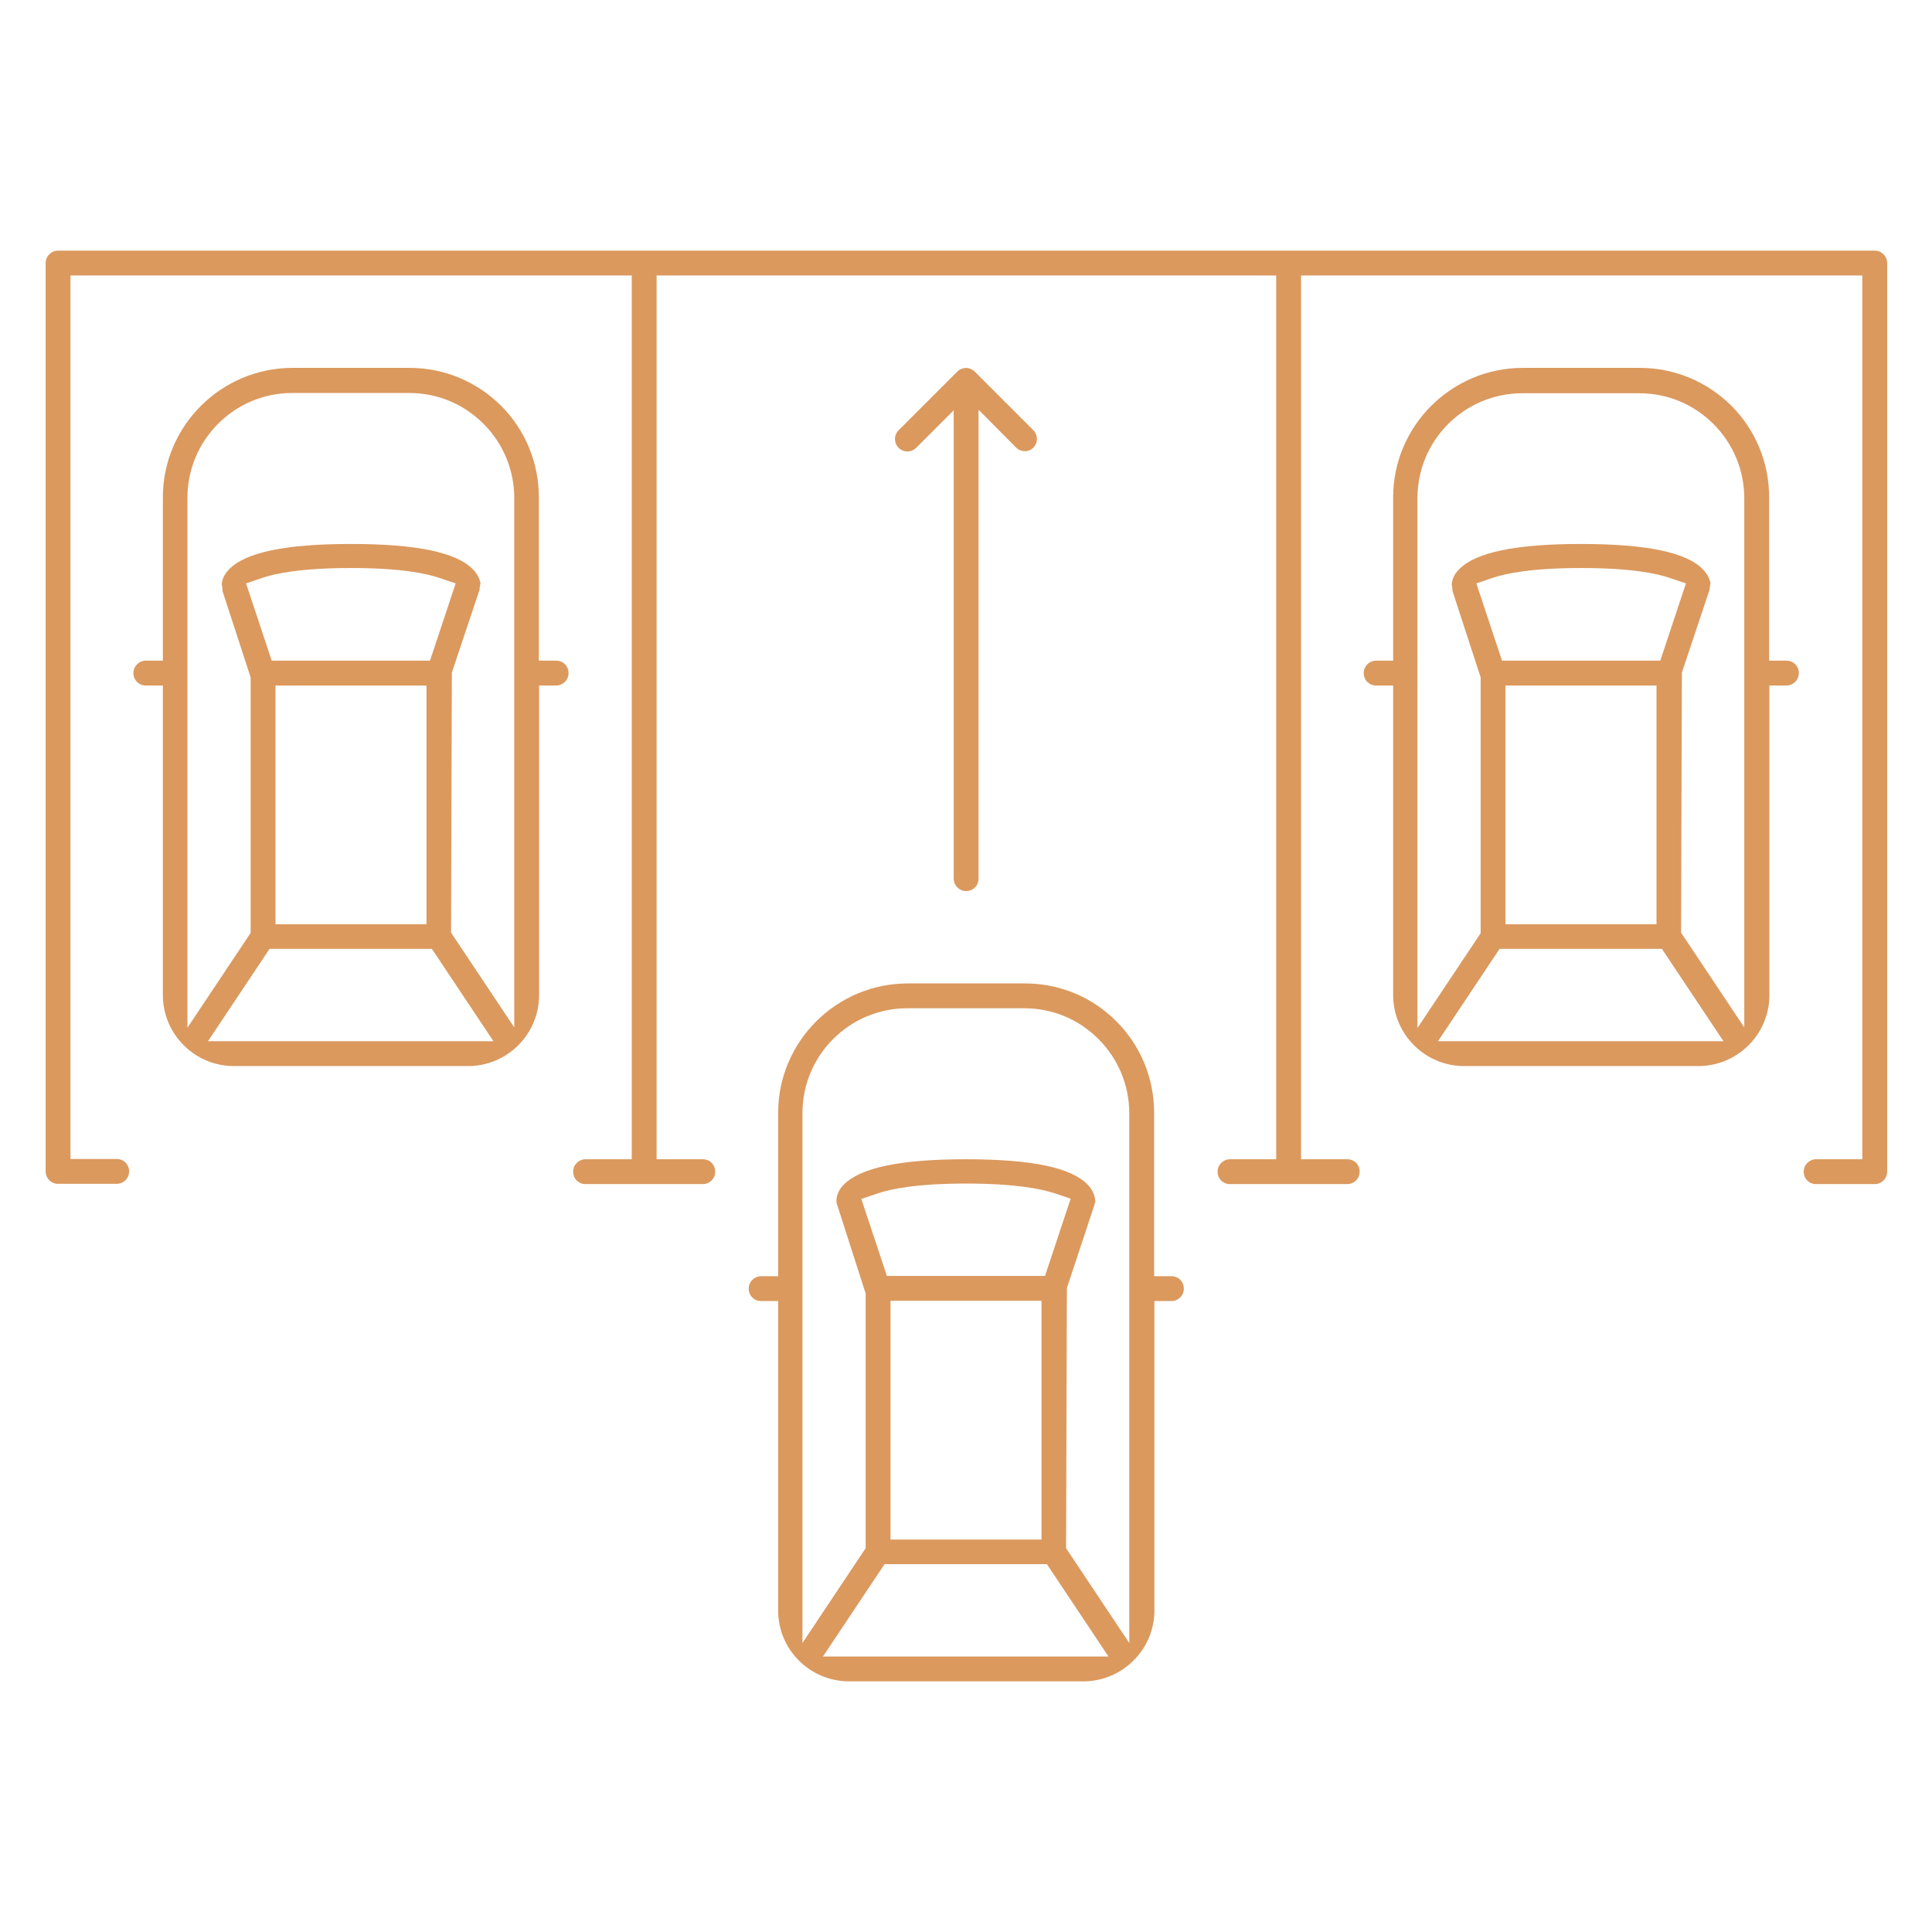 <?xml version="1.0" encoding="UTF-8"?>
<svg id="Layer_1" data-name="Layer 1" xmlns="http://www.w3.org/2000/svg" viewBox="0 0 71.53 71.53">
  <defs>
    <style>
      .cls-1 {
        fill: #db995e;
        stroke-width: 0px;
      }
    </style>
  </defs>
  <path class="cls-1" d="M69.38,9.28H2.15c-.25,0-.46.2-.46.46v33.63c0,.25.2.46.46.46h2.17c.25,0,.46-.2.46-.46s-.2-.46-.46-.46h-1.71V10.2h20.78v32.72h-1.71c-.25,0-.46.2-.46.46s.2.46.46.46h4.34c.25,0,.46-.2.46-.46s-.2-.46-.46-.46h-1.71V10.2h22.94v32.72h-1.71c-.25,0-.46.2-.46.46s.2.46.46.46h4.34c.25,0,.46-.2.46-.46s-.2-.46-.46-.46h-1.71V10.2h20.78v32.72h-1.71c-.25,0-.46.2-.46.46s.2.46.46.46h2.17c.25,0,.46-.2.46-.46V9.74c0-.25-.2-.46-.46-.46Z"/>
  <path class="cls-1" d="M20.58,24.46h-.63v-6.05c0-1.28-.5-2.49-1.4-3.39-.91-.9-2.11-1.4-3.39-1.4h-4.33c-2.64,0-4.8,2.15-4.8,4.79v6.05h-.63c-.25,0-.46.2-.46.46s.2.46.46.46h.63v11.46c0,1.45,1.18,2.63,2.63,2.63h8.67c1.45,0,2.63-1.18,2.63-2.63v-11.46s.63,0,.63,0c.25,0,.46-.2.46-.46s-.2-.46-.46-.46ZM7.7,38.55l2.28-3.42h6.01l2.28,3.42H7.7ZM10.06,24.46l-.95-2.86.59-.2c.49-.17,1.46-.37,3.29-.37,1.83,0,2.8.2,3.29.37l.59.2-.95,2.86h-5.85ZM15.79,25.38v8.84h-5.59v-8.84s5.59,0,5.59,0ZM19.04,38.04l-2.34-3.51.03-9.63,1.03-3.08s-.01-.01,0-.06l.03-.18c-.03-.12-.09-.31-.28-.5-.61-.63-2.09-.94-4.52-.94-2.42,0-3.9.31-4.51.94-.21.21-.26.42-.27.55l.02.12s.01.09.01.14l1.04,3.19v9.46s-2.34,3.51-2.34,3.51v-19.62c0-2.14,1.74-3.88,3.88-3.88h4.33c1.04,0,2.01.4,2.75,1.14.73.73,1.14,1.71,1.14,2.75v19.62Z"/>
  <path class="cls-1" d="M43.36,47.25h-.63v-6.05c0-1.28-.5-2.49-1.4-3.39-.91-.91-2.11-1.4-3.39-1.4h-4.33c-2.64,0-4.8,2.15-4.8,4.79v6.05h-.63c-.25,0-.46.2-.46.46s.2.46.46.46h.63v11.46c0,1.45,1.18,2.62,2.63,2.62h8.67c1.42,0,2.59-1.14,2.63-2.55v-.08s0-11.45,0-11.45h.63c.25,0,.46-.2.46-.46s-.2-.46-.46-.46ZM30.47,61.33l2.28-3.42h6.01l2.28,3.42h-10.58ZM32.84,47.25l-.95-2.86.59-.2c.49-.17,1.46-.37,3.29-.37s2.79.2,3.28.36l.59.2-.95,2.86h-5.85ZM38.56,48.16v8.84h-5.59v-8.84s5.59,0,5.59,0ZM41.81,60.83l-2.34-3.51.03-9.63,1.02-3.08c.02-.06.03-.1.03-.13h0c-.01-.2-.07-.4-.28-.62-.62-.64-2.09-.94-4.51-.94s-3.9.31-4.52.94c-.21.21-.26.42-.27.55,0,.09,0,.13.02.18l1.06,3.3v9.43s-2.34,3.51-2.34,3.51v-19.62c0-2.14,1.74-3.88,3.88-3.88h4.33c1.04,0,2.01.4,2.75,1.14.73.73,1.14,1.71,1.14,2.75v19.62Z"/>
  <path class="cls-1" d="M66.13,24.46h-.63v-6.05c0-1.28-.5-2.49-1.4-3.39-.91-.9-2.11-1.4-3.39-1.4h-4.33c-2.64,0-4.8,2.15-4.8,4.79v6.05h-.63c-.25,0-.46.2-.46.46s.2.46.46.46h.63v11.46c0,1.45,1.18,2.63,2.63,2.63h8.67c1.43,0,2.6-1.15,2.63-2.57v-.06s0-11.46,0-11.46h.63c.25,0,.46-.2.46-.46s-.2-.46-.46-.46ZM53.24,38.55l2.28-3.42h6.01l2.28,3.42h-10.58ZM55.61,24.46l-.95-2.86.59-.2c.49-.17,1.46-.37,3.29-.37,1.83,0,2.8.2,3.29.37l.59.2-.95,2.86h-5.85ZM61.33,25.38v8.84h-5.59v-8.84s5.59,0,5.59,0ZM64.58,38.04l-2.34-3.51.03-9.63,1.03-3.08s-.01-.02,0-.06l.03-.17c-.03-.13-.09-.31-.28-.51-.61-.63-2.09-.94-4.52-.94-2.42,0-3.9.31-4.51.94-.21.21-.26.41-.27.55v.02s.02.11.02.11c0,.04.01.08.01.13l1.04,3.19v9.47s-2.34,3.51-2.34,3.51v-19.62c0-2.14,1.74-3.88,3.88-3.88h4.33c1.04,0,2.01.4,2.75,1.14.73.73,1.14,1.71,1.14,2.75v19.62Z"/>
  <path class="cls-1" d="M36.09,13.76s-.09-.08-.15-.1c-.12-.05-.23-.05-.35,0-.06.02-.11.06-.15.1l-2.17,2.17c-.18.18-.18.47,0,.65.18.18.47.18.65,0l1.39-1.39v17.34c0,.25.2.46.46.46s.46-.2.46-.46V15.17l1.39,1.4c.18.18.47.18.64,0,.09-.09.13-.2.13-.32s-.05-.24-.13-.32l-2.17-2.17Z"/>
</svg>